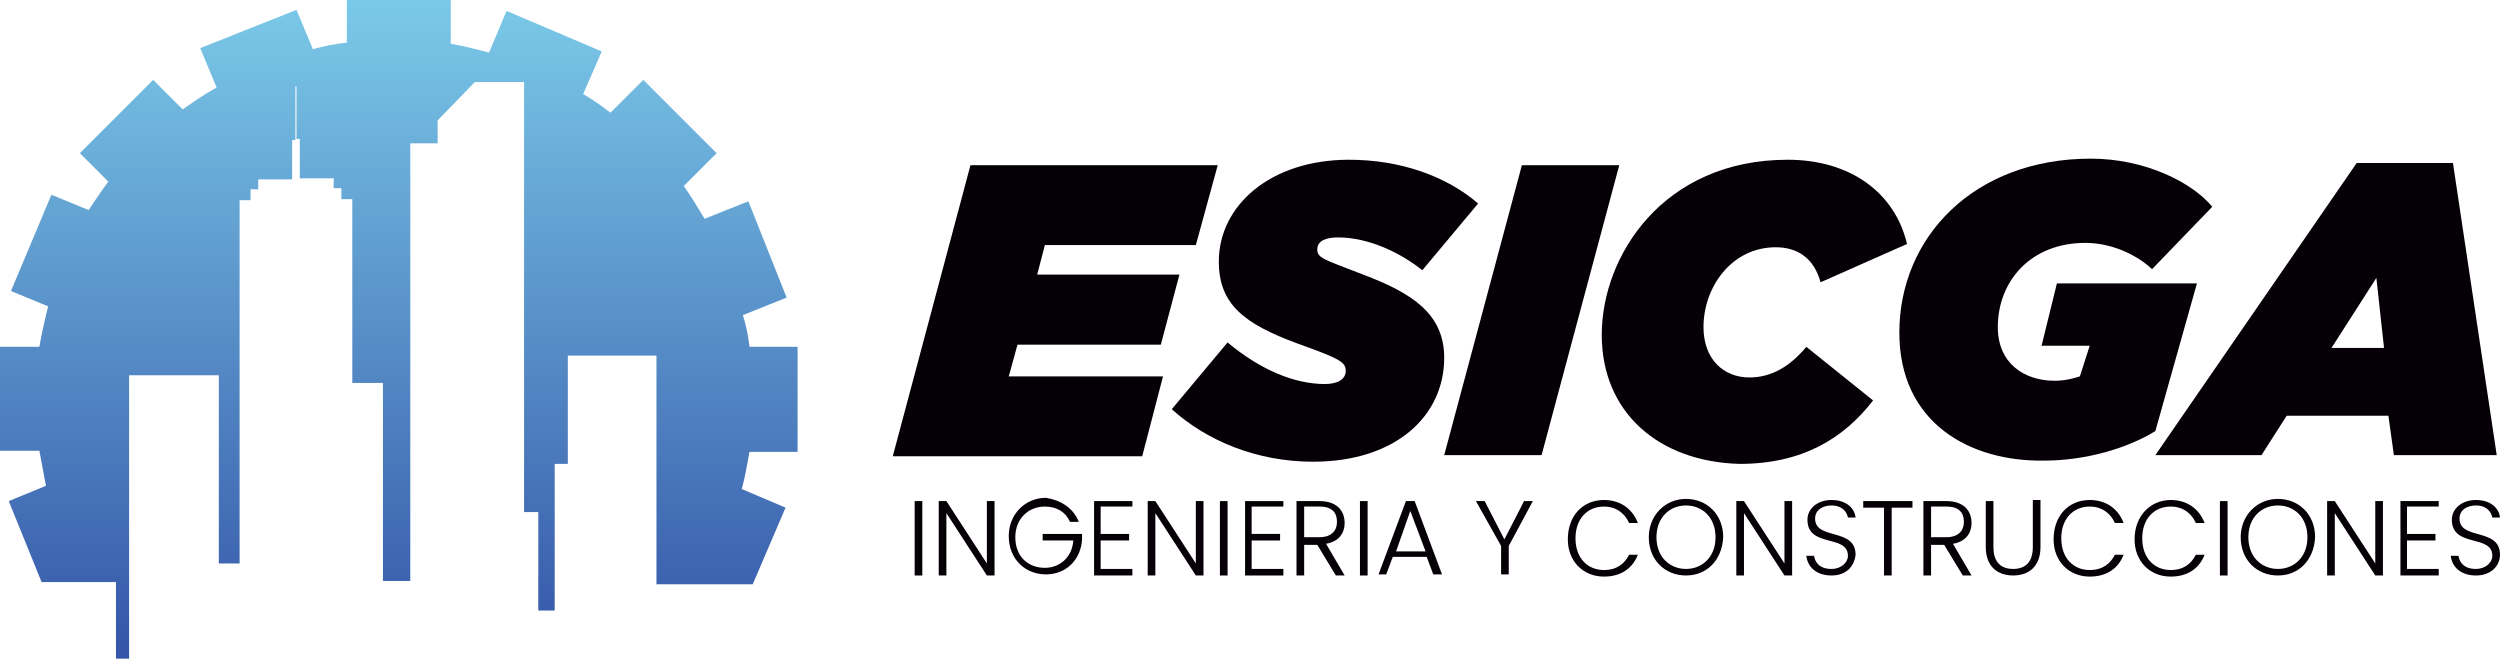 <?xml version="1.0" encoding="utf-8"?>
<!-- Generator: Adobe Illustrator 23.0.0, SVG Export Plug-In . SVG Version: 6.00 Build 0)  -->
<svg version="1.1" id="Capa_1" xmlns="http://www.w3.org/2000/svg" xmlns:xlink="http://www.w3.org/1999/xlink" x="0px" y="0px"
	 viewBox="0 0 228.5 60.2" style="enable-background:new 0 0 228.5 60.2;" xml:space="preserve">
<style type="text/css">
	.st0{fill:#050006;}
	.st1{fill:url(#SVGID_1_);}
</style>
<g>
	<g>
		<path class="st0" d="M88.7,15.1h22.6l-2,7.3H95.5l-0.7,2.7h13l-1.7,6.4H93l-0.8,2.9h14.1l-1.9,7.3H81.6L88.7,15.1z"/>
		<path class="st0" d="M107.1,37.4l5.1-6.1c3,2.5,6.1,3.8,8.9,3.8c1.1,0,1.9-0.4,1.9-1.2c0-0.8-0.5-1.1-4.4-2.5
			c-4.9-1.8-7.2-3.6-7.2-7.5c0-5.1,4.7-9.3,11.9-9.3c4.7,0,8.9,1.5,11.8,4l-5.1,6.1c-2-1.6-4.9-3-7.7-3c-1.1,0-1.9,0.3-1.9,1.1
			c0,0.8,0.6,0.9,4.2,2.3c4.5,1.7,7.4,3.6,7.4,7.6c0,5.3-4.4,9.5-12,9.5C114.9,42.2,110.3,40.3,107.1,37.4z"/>
		<path class="st0" d="M139.1,15.1h8.9l-7.1,26.5h-8.9L139.1,15.1z"/>
		<path class="st0" d="M146.4,30.6c0-7.2,5.6-16,17-16c5.7,0,9.8,3,10.9,7.7l-7.9,3.5c-0.6-2.2-2.1-3.2-4.1-3.2
			c-4,0-6.6,3.6-6.6,7.3c0,2.9,1.8,4.6,4.2,4.6c2,0,3.7-1,5.2-2.8l6.1,4.9c-2.7,3.5-6.5,5.8-12.2,5.8
			C151.6,42.2,146.4,37.7,146.4,30.6z"/>
		<path class="st0" d="M173.6,30.4c0-8.7,6.8-15.9,17.5-15.9c5,0,9.3,2.2,11.1,4.4l-5.5,5.7c-1.5-1.4-3.8-2.4-6.1-2.4
			c-5,0-8,3.5-8,7.7c0,3.3,2.4,4.9,5.2,4.9c0.9,0,1.7-0.2,2.3-0.4l0.9-2.8h-4.4l1.4-5.7h12.8l-3.8,13.5c-2.6,1.6-6.4,2.7-10.2,2.7
			C180.1,42.2,173.6,38.7,173.6,30.4z"/>
		<path class="st0" d="M215.4,14.9h8.8l4,26.7h-9.4l-0.5-3.6h-9.3l-2.3,3.6h-9.7L215.4,14.9z M217.9,31.8l-0.7-6.4l-4.1,6.4H217.9z"
			/>
	</g>
	<g>
		<path class="st0" d="M83.6,45.8h0.7v6.8h-0.7V45.8z"/>
		<path class="st0" d="M90.9,45.8v6.8h-0.7l-3.7-5.7v5.7h-0.7v-6.8h0.7l3.7,5.7v-5.7H90.9z"/>
		<path class="st0" d="M98.6,47.7h-0.8c-0.4-0.9-1.2-1.4-2.3-1.4c-1.5,0-2.7,1.1-2.7,2.8c0,1.8,1.2,2.8,2.7,2.8c1.4,0,2.5-1,2.6-2.5
			h-2.8v-0.6h3.6v0.5c-0.1,1.8-1.4,3.2-3.3,3.2c-1.9,0-3.4-1.4-3.4-3.5c0-2,1.5-3.5,3.4-3.5C96.9,45.7,98.1,46.4,98.6,47.7z"/>
		<path class="st0" d="M103.5,46.3h-2.9v2.5h2.6v0.6h-2.6V52h2.9v0.6H100v-6.8h3.5V46.3z"/>
		<path class="st0" d="M110,45.8v6.8h-0.7l-3.7-5.7v5.7h-0.7v-6.8h0.7l3.7,5.7v-5.7H110z"/>
		<path class="st0" d="M111.5,45.8h0.7v6.8h-0.7V45.8z"/>
		<path class="st0" d="M117.3,46.3h-2.9v2.5h2.6v0.6h-2.6V52h2.9v0.6h-3.5v-6.8h3.5V46.3z"/>
		<path class="st0" d="M120.6,45.8c1.6,0,2.3,0.9,2.3,2c0,0.9-0.5,1.7-1.7,1.9l1.7,2.9h-0.8l-1.7-2.8h-1.2v2.8h-0.7v-6.8H120.6z
			 M120.6,46.3h-1.4v2.8h1.4c1.1,0,1.6-0.6,1.6-1.4C122.2,46.9,121.8,46.3,120.6,46.3z"/>
		<path class="st0" d="M124.3,45.8h0.7v6.8h-0.7V45.8z"/>
		<path class="st0" d="M130.4,50.9h-3.1l-0.6,1.6H126l2.5-6.7h0.8l2.5,6.7H131L130.4,50.9z M128.9,46.7l-1.3,3.7h2.7L128.9,46.7z"/>
		<path class="st0" d="M134.9,45.8h0.8l1.8,3.5l1.8-3.5h0.8l-2.2,4.1v2.6h-0.7v-2.6L134.9,45.8z"/>
		<path class="st0" d="M146.6,45.7c1.5,0,2.6,0.8,3.1,2.1h-0.8c-0.4-0.9-1.2-1.5-2.3-1.5c-1.5,0-2.6,1.1-2.6,2.9
			c0,1.8,1.1,2.9,2.6,2.9c1.2,0,1.9-0.6,2.3-1.4h0.8c-0.5,1.3-1.6,2-3.1,2c-1.9,0-3.3-1.4-3.3-3.4C143.3,47.1,144.7,45.7,146.6,45.7
			z"/>
		<path class="st0" d="M154.1,52.6c-1.9,0-3.4-1.4-3.4-3.5c0-2,1.5-3.5,3.4-3.5c1.9,0,3.4,1.4,3.4,3.5
			C157.4,51.2,156,52.6,154.1,52.6z M154.1,52c1.5,0,2.7-1.1,2.7-2.9s-1.2-2.9-2.7-2.9s-2.7,1.1-2.7,2.9S152.6,52,154.1,52z"/>
		<path class="st0" d="M163.8,45.8v6.8h-0.7l-3.7-5.7v5.7h-0.7v-6.8h0.7l3.7,5.7v-5.7H163.8z"/>
		<path class="st0" d="M167.4,52.6c-1.4,0-2.2-0.8-2.3-1.8h0.7c0.1,0.6,0.5,1.2,1.6,1.2c0.9,0,1.5-0.6,1.5-1.2c0-2-3.7-0.7-3.7-3.3
			c0-1,0.9-1.8,2.2-1.8c1.3,0,2.1,0.7,2.2,1.6h-0.7c-0.1-0.5-0.5-1.1-1.5-1.1c-0.8,0-1.5,0.4-1.5,1.2c0,2,3.7,0.8,3.7,3.3
			C169.5,51.7,168.8,52.6,167.4,52.6z"/>
		<path class="st0" d="M170.4,45.8h4.4v0.6h-1.9v6.2h-0.7v-6.2h-1.9V45.8z"/>
		<path class="st0" d="M177.9,45.8c1.6,0,2.3,0.9,2.3,2c0,0.9-0.5,1.7-1.7,1.9l1.7,2.9h-0.8l-1.7-2.8h-1.2v2.8h-0.7v-6.8H177.9z
			 M177.9,46.3h-1.4v2.8h1.4c1.1,0,1.6-0.6,1.6-1.4C179.5,46.9,179.1,46.3,177.9,46.3z"/>
		<path class="st0" d="M181.5,45.8h0.7V50c0,1.4,0.7,2,1.8,2c1.1,0,1.8-0.6,1.8-2v-4.3h0.7V50c0,1.8-1.1,2.6-2.5,2.6
			c-1.4,0-2.5-0.8-2.5-2.6V45.8z"/>
		<path class="st0" d="M191,45.7c1.5,0,2.6,0.8,3.1,2.1h-0.8c-0.4-0.9-1.2-1.5-2.3-1.5c-1.5,0-2.6,1.1-2.6,2.9
			c0,1.8,1.1,2.9,2.6,2.9c1.2,0,1.9-0.6,2.3-1.4h0.8c-0.5,1.3-1.6,2-3.1,2c-1.9,0-3.3-1.4-3.3-3.4C187.7,47.1,189.1,45.7,191,45.7z"
			/>
		<path class="st0" d="M198.4,45.7c1.5,0,2.6,0.8,3.1,2.1h-0.8c-0.4-0.9-1.2-1.5-2.3-1.5c-1.5,0-2.6,1.1-2.6,2.9
			c0,1.8,1.1,2.9,2.6,2.9c1.2,0,1.9-0.6,2.3-1.4h0.8c-0.5,1.3-1.6,2-3.1,2c-1.9,0-3.3-1.4-3.3-3.4C195.1,47.1,196.6,45.7,198.4,45.7
			z"/>
		<path class="st0" d="M202.9,45.8h0.7v6.8h-0.7V45.8z"/>
		<path class="st0" d="M208.2,52.6c-1.9,0-3.4-1.4-3.4-3.5c0-2,1.5-3.5,3.4-3.5c1.9,0,3.4,1.4,3.4,3.5
			C211.5,51.2,210.1,52.6,208.2,52.6z M208.2,52c1.5,0,2.7-1.1,2.7-2.9s-1.2-2.9-2.7-2.9s-2.7,1.1-2.7,2.9S206.7,52,208.2,52z"/>
		<path class="st0" d="M217.8,45.8v6.8h-0.7l-3.7-5.7v5.7h-0.7v-6.8h0.7l3.7,5.7v-5.7H217.8z"/>
		<path class="st0" d="M222.9,46.3h-2.9v2.5h2.6v0.6h-2.6V52h2.9v0.6h-3.5v-6.8h3.5V46.3z"/>
		<path class="st0" d="M226.3,52.6c-1.4,0-2.2-0.8-2.3-1.8h0.7c0.1,0.6,0.5,1.2,1.6,1.2c0.9,0,1.5-0.6,1.5-1.2c0-2-3.7-0.7-3.7-3.3
			c0-1,0.9-1.8,2.2-1.8c1.3,0,2.1,0.7,2.2,1.6h-0.7c-0.1-0.5-0.5-1.1-1.5-1.1c-0.8,0-1.5,0.4-1.5,1.2c0,2,3.7,0.8,3.7,3.3
			C228.5,51.7,227.7,52.6,226.3,52.6z"/>
	</g>
	<g>
		<linearGradient id="SVGID_1_" gradientUnits="userSpaceOnUse" x1="36.435" y1="-3.561" x2="36.435" y2="74.784">
			<stop  offset="0" style="stop-color:#7FD0EC"/>
			<stop  offset="1" style="stop-color:#233998"/>
		</linearGradient>
		<path class="st1" d="M72.9,41.2v-9.5h-4.4c-0.1-1-0.3-1.9-0.6-2.9l4-1.6l-3.5-8.8l-4,1.6c-0.6-1-1.2-2-1.9-3l3-3l-6.7-6.7l-3,3
			c-0.8-0.6-1.6-1.2-2.5-1.7L55,4.7L46.3,1l-1.6,3.8c-1.2-0.3-2.3-0.6-3.5-0.8V0h-9.5v3.9c-1,0.1-2.1,0.3-3.1,0.6l-1.5-3.6l-8.8,3.5
			L19.8,8c-1.1,0.6-2.1,1.3-3.1,2L14,7.3L7.3,14l2.6,2.6c-0.6,0.8-1.2,1.7-1.8,2.6l-3.4-1.4L1,26.6L4.4,28c-0.3,1.2-0.6,2.5-0.8,3.7
			H0v9.5h3.6c0.2,1.1,0.4,2.1,0.6,3.2l-3.4,1.4l3,7.4h6.8v7.1h1.2v-26H20v17.2h1.9V18.3h1v-1h0.7v-0.9h3.1v-3.6H27V7.9h0.1v4.8h0.3
			v3.6h3.1v0.9h0.7v1h1v16.8h2.8v18.1h2.5v-40H40V11l3.4-3.5h4.5v5.7v1.2v32.4h1.3v9h1.5V42.4h1.2v-9.9H60v20.9h8.8l3-7l-4-1.7
			c0.3-1.1,0.5-2.3,0.7-3.4H72.9z"/>
	</g>
</g>
</svg>
